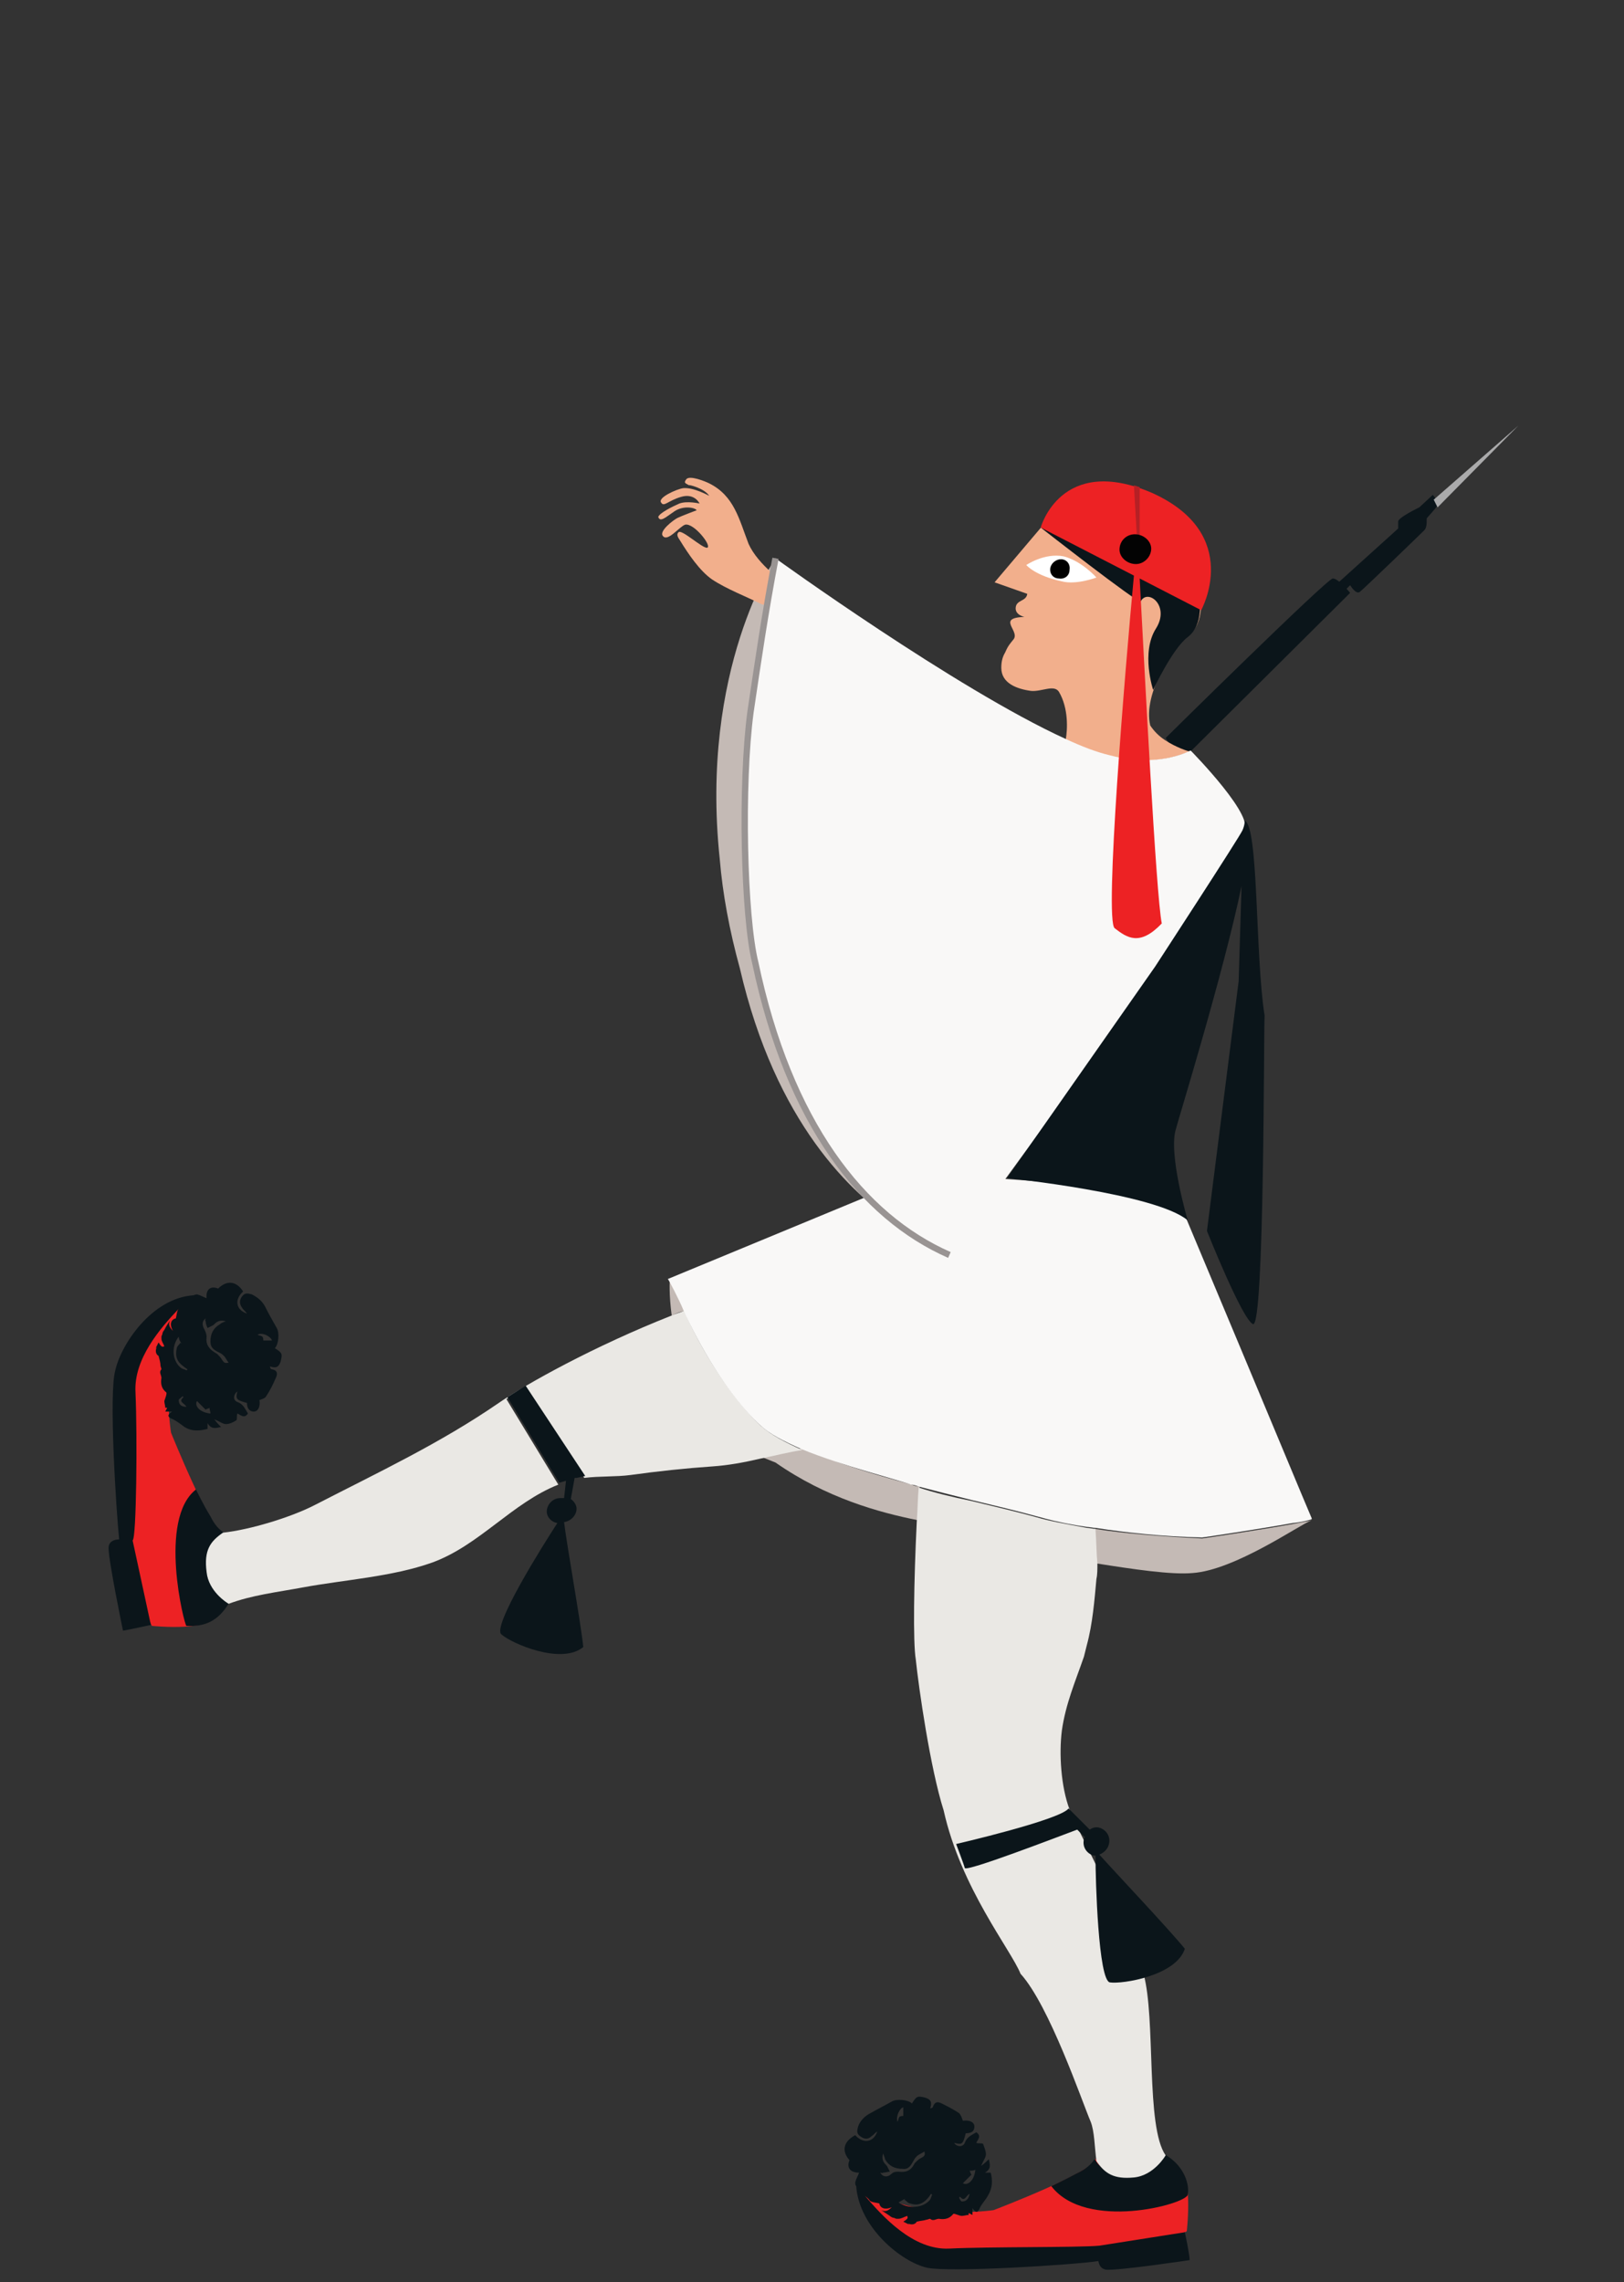 <?xml version="1.0" encoding="UTF-8"?> <!-- Generator: Adobe Illustrator 22.0.0, SVG Export Plug-In . SVG Version: 6.00 Build 0) --> <svg xmlns="http://www.w3.org/2000/svg" xmlns:xlink="http://www.w3.org/1999/xlink" x="0px" y="0px" viewBox="0 0 169 237.5" style="enable-background:new 0 0 169 237.5;" xml:space="preserve"><rect x="0" y="0" width="169" height="237.5" fill="#333333" stroke="none"/> <style type="text/css"> .st0{fill:#ED2224;} .st1{fill:none;} .st2{fill:#EAE8E4;} .st3{fill:#0B151A;} .st4{fill:#F9F8F7;} .st5{fill:#C4BAB5;} .st6{fill:#F2AF8C;} .st7{fill:#AAAAAB;} .st8{fill:none;stroke:#999493;stroke-width:0.657;stroke-miterlimit:10;} .st9{fill:#B62025;} .st10{fill:#030303;} .st11{fill:#FFFFFF;} </style> <g id="Layer_1"> <g> <path class="st0" d="M114.5,234.2c-0.2,0-1.8,0.3-3.1,0.5c-0.8,0.1-1.4,0.2-1.4,0.2s-10.7,1.9-13.1,0.5c-2.4-1.4-8.2-4-7.3-8.1 c5.2,4,13.8,2.7,13.8,2.7s11-4.2,10.6-5.4c2.9,6.1,6.1,1.3,8.2,1c2.1-0.2,1.3,6.6,1.3,6.6l-8.3,3.9 C115.2,236.1,114.9,234.2,114.5,234.2z"></path> <path class="st1" d="M94.2,228.9c0.2,0.1,0.4,0.4,0.6,0.4c0.8,0.3,1.4,0,1.9-0.6c0.1-0.1,0.2-0.3,0.3-0.4c0,0,0.1,0.1,0.1,0.1 c-0.1,0.2-0.1,0.3-0.2,0.5c-0.7,0.9-2.3,1.1-3.3,0.3c0.2-0.1,0.5-0.3,0.7-0.4C94.2,228.8,94.2,228.8,94.2,228.9z"></path> <path class="st1" d="M100.2,227.2c0.3-0.3,0.6-0.6,0.9-0.9c-0.1-0.1-0.1-0.2-0.2-0.4c0.2,0,0.4,0,0.6-0.1 C101.4,226.9,100.7,227.5,100.2,227.2z"></path> <path class="st1" d="M100.9,228.3c-0.1,0.5-0.3,0.8-0.8,0.8c-0.1,0-0.2-0.2-0.4-0.4c0,0,0.1-0.1,0.1-0.1 C100.4,229.2,100.5,228.5,100.9,228.3z"></path> <path class="st1" d="M91.9,226.2c0.2,0,0.5-0.1,0.7-0.1c-0.1-0.2-0.2-0.4-0.3-0.6c-0.3-0.3-0.6-0.6-0.4-1.3 c0.1,0.3,0.2,0.5,0.2,0.6c0.4,0.7,1,1,1.8,1c0.7,0.1,0.9-0.4,1.2-0.9c0.1-0.2,0.2-0.3,0.3-0.4c0.2-0.2,0.5-0.3,0.8-0.5 c0.1,0.4,0,0.5-0.4,0.7c-0.2,0.1-0.4,0.3-0.6,0.5c-0.4,0.8-0.9,1-1.7,0.9c-0.2,0-0.5,0-0.7,0.2c-0.5,0.3-0.9,0.3-1.2-0.1 C91.8,226.1,91.9,226.2,91.9,226.2z"></path> <path class="st2" d="M101.5,134.5c-0.1,0-0.3,0-0.4,0l0.2-0.2C101.3,134.3,101.7,134.5,101.5,134.5z"></path> <path class="st1" d="M93.6,220.3c-0.1,0.1-0.1,0.3-0.2,0.5c-0.3-0.5,0.2-1.4,0.6-1.5c0,0.3,0,0.5,0,0.9 C93.9,220.2,93.7,220.2,93.6,220.3z"></path> <path class="st1" d="M106.7,141.5c-0.1,0-0.3-0.1-0.4-0.1l0.2-0.1C106.6,141.4,107,141.6,106.7,141.5z"></path> <g> <path class="st3" d="M109.4,227.5c0,0,1.5-0.7,2.8-1.4c0.8-0.4,1.3-0.8,1.7-1.4c0,0,0,0.1,0.1,0.1c0.8,1.3,1.8,1.9,3.9,1.7 c2.1-0.2,3.3-2.3,3.3-2.3c2.1,1.2,2.6,3.2,2.4,4.2C123.4,229.4,113,232.2,109.4,227.5z"></path> <path class="st3" d="M88.4,224.8c-0.3,0.7,0,1.3,1,1.3c-0.1,0.3-0.3,0.6-0.4,1c0,0.1,0,0.3,0.1,0.4c0,0,0,0,0,0 c0.3,4.3,4.7,7.9,7.4,8.5c2.4,0.5,15.2-0.3,17.8-0.7c0.1,0.5,0.3,0.8,0.8,0.9c1.4,0.1,8.7-1,8.7-1c0-0.6-0.5-2.9-0.5-2.9 l-8.9,1.4c0,0,0,0,0,0c-2.1,0.2-11.5,0.1-15.6,0.3c-3.8,0.2-7-3.4-8.8-5.5c0.2,0.2,0.4,0.3,0.5,0.5c0.2,0.2,0.6,0.2,1,0.3 c0.1,0.5,0.6,0.7,1.3,0.4c-0.4,0.4-0.7,0.5-1.1,0.3c0.3,0.2,0.6,0.4,0.9,0.6c0,0,0,0,0,0c0.1,0.1,0.3,0.2,0.4,0.2 c0.1,0,0.2,0.1,0.3,0.1c0.1,0,0.1,0,0.2,0c0.3,0,0.6-0.2,0.9-0.3c0.1,0.2,0.1,0.3-0.4,0.6c0.2,0.1,0.4,0.2,0.6,0.3 c0,0-0.1-0.1-0.1-0.1c0.5,0.2,0.8,0,0.9-0.2c0.4-0.1,0.7-0.1,1-0.2c0.1,0,0.3-0.1,0.4-0.1c0.3,0.3,0.6,0,0.9,0 c0.6,0.1,1.1,0,1.5-0.5c0.1-0.1,0.6,0.2,0.9,0.2c0.2,0,0.5-0.1,0.7-0.1c0-0.1,0-0.1,0-0.2l0.4,0.2c0-0.3,0-0.5,0-0.7 c0.4,0.6,0.6,0.4,0.8-0.1c0.2-0.4,0.6-0.8,0.8-1.2c0.5-0.8,0.5-1.6,0.3-2.4c-0.2,0-0.4,0-0.6,0c0.7-0.4,0.5-0.9,0.4-1.4 c-0.2,0.2-0.4,0.4-0.8,0.7c0.2-0.5,0.5-0.9,0.5-1.2c0-0.4-0.2-0.8-0.3-1.1c-0.1-0.1-0.5,0-0.7-0.1c0.1-0.3,0.6-0.7,0-1.1 c-0.5,0.3-1,0.5-1.2,1.1c-0.2,0.5-0.9,0.4-1.1,0c0.8,0.2,0.9,0.2,1.2-1c0.6,0,0.9-0.2,0.9-0.7c0-0.5-0.6-0.7-1.2-0.6 c-0.1-0.3-0.2-0.6-0.4-0.8c-0.6-0.4-1.2-0.7-1.8-1c-0.4-0.2-0.7-0.2-0.9,0.3c0,0.1-0.1,0.2-0.3,0.2c0.2-0.6,0.1-0.9-0.5-1.1 c-0.8-0.2-0.9-0.2-1.4,0.6c-0.4-0.4-1.6-0.5-2.1-0.2c-0.7,0.4-1.5,0.8-2.2,1.2c-0.6,0.3-1.1,0.8-1.3,1.4c-0.1,0.4-0.2,0.7,0.2,1 c0.4,0.3,0.8,0.4,1.2,0c0.2-0.1,0.3-0.3,0.6-0.5c-0.4,1.2-1.5,1.3-2.3,0.4C87.7,222.9,87.6,223.9,88.4,224.8z M100.2,227.2 c0.3-0.3,0.6-0.6,0.9-0.9c-0.1-0.1-0.1-0.2-0.2-0.4c0.2,0,0.4,0,0.6-0.1C101.4,226.9,100.7,227.5,100.2,227.2z M99.8,228.7 c0,0,0.1-0.1,0.1-0.1c0.5,0.6,0.6-0.1,1-0.3c-0.1,0.5-0.3,0.8-0.8,0.8C100,229.1,99.9,228.9,99.8,228.7z M94,219.3 c0,0.3,0,0.5,0,0.9c-0.1,0-0.3,0-0.4,0.1c-0.1,0.1-0.1,0.3-0.2,0.5C93.2,220.3,93.6,219.4,94,219.3z M93.5,229.2 c0.2-0.1,0.5-0.3,0.7-0.4c0,0-0.1,0.1-0.1,0.1c0.2,0.1,0.4,0.4,0.6,0.4c0.8,0.3,1.4,0,1.9-0.6c0.1-0.1,0.2-0.3,0.3-0.4 c0,0,0.1,0.1,0.1,0.1c-0.1,0.2-0.1,0.3-0.2,0.5C96.1,229.8,94.5,229.9,93.5,229.2z M91.6,226.1c0.1,0,0.2,0.1,0.3,0 c0.2,0,0.5-0.1,0.7-0.1c-0.1-0.2-0.2-0.4-0.3-0.6c-0.3-0.3-0.6-0.6-0.4-1.3c0.1,0.3,0.2,0.5,0.2,0.6c0.4,0.7,1,1,1.8,1 c0.7,0.1,0.9-0.4,1.2-0.9c0.1-0.2,0.2-0.3,0.3-0.4c0.2-0.2,0.5-0.3,0.8-0.5c0.1,0.4,0,0.5-0.4,0.7c-0.2,0.1-0.4,0.3-0.6,0.5 c-0.4,0.8-0.9,1-1.7,0.9c-0.2,0-0.5,0-0.7,0.2C92.4,226.6,91.9,226.6,91.6,226.1z"></path> </g> <path class="st0" d="M13.7,160.2c0-0.2-0.3-1.8-0.5-3.1c-0.1-0.8-0.3-1.4-0.3-1.4s-2-10.7-0.6-13.1c1.4-2.5,3.9-8.3,8-7.4 c-4,5.3-2.5,13.9-2.5,13.9s4.4,10.9,5.5,10.5c-6.1,3-1.2,6.1-0.9,8.2c0.2,2.1-6.6,1.4-6.6,1.4l-4-8.2 C11.8,160.9,13.7,160.6,13.7,160.2z"></path> <path class="st1" d="M86.2,124.2C86.2,124.3,86.2,124.3,86.2,124.2"></path> <path class="st1" d="M21.5,139.1c0-0.2-0.1-0.5-0.2-0.7c-0.3-0.5-0.3-0.9,0.1-1.2c0,0.1-0.1,0.2,0,0.3c0,0.2,0.1,0.5,0.2,0.7 c0.2-0.1,0.4-0.2,0.6-0.3c0.3-0.3,0.6-0.6,1.3-0.4c-0.3,0.1-0.5,0.2-0.6,0.3c-0.7,0.4-1,1-1,1.8c0,0.7,0.4,0.9,1,1.2 c0.2,0.1,0.3,0.2,0.4,0.3c0.2,0.2,0.3,0.5,0.5,0.7c-0.4,0.1-0.5,0-0.7-0.3c-0.1-0.2-0.3-0.4-0.5-0.6 C21.7,140.4,21.4,139.9,21.5,139.1z"></path> <path class="st1" d="M19,145.4c0,0,0.1,0.1,0.1,0.1c-0.6,0.5,0.1,0.6,0.3,1c-0.5-0.1-0.8-0.3-0.8-0.8 C18.6,145.6,18.8,145.5,19,145.4z"></path> <path class="st1" d="M28.3,139.5c-0.3,0-0.5,0-0.9,0c0-0.1,0-0.3-0.1-0.4c-0.1-0.1-0.3-0.1-0.5-0.2 C27.3,138.6,28.2,139.1,28.3,139.5z"></path> <path class="st1" d="M21.4,146.7c0.1-0.1,0.3-0.1,0.4-0.2c0,0.2,0.1,0.4,0.1,0.6c-1-0.1-1.7-0.8-1.4-1.2 C20.8,146.1,21.1,146.4,21.4,146.7z"></path> <path class="st1" d="M18.7,139.8c-0.1,0.2-0.4,0.4-0.4,0.6c-0.2,0.8,0,1.4,0.7,1.9c0.1,0.1,0.3,0.2,0.4,0.3c0,0.1-0.1,0.1-0.1,0.1 c-0.2-0.1-0.3-0.1-0.5-0.2c-1-0.7-1.1-2.3-0.3-3.3c0.1,0.2,0.3,0.5,0.4,0.7C18.8,139.8,18.8,139.8,18.7,139.8z"></path> <g> <path class="st3" d="M20.4,155c0,0,0.7,1.5,1.5,2.8c0.4,0.8,0.8,1.3,1.4,1.7c0,0,0,0,0,0c-1.3,0.9-1.9,1.8-1.7,3.9 c0.2,2,2.1,3.1,2.3,3.3c0,0,0,0,0,0c-1.2,2.1-2.7,2.6-4.5,2.5C19.2,169.2,16.4,158.1,20.4,155z"></path> <path class="st3" d="M11.3,161.1c0,1.4,1.5,8.6,1.5,8.6c0.6-0.1,2.9-0.6,2.9-0.6l-1.9-8.8c0.4-0.1,0.5-10.8,0.3-15.4 c-0.2-3.5,2.6-6.7,4.5-8.7c-0.2,0.2-0.2,0.6-0.3,1c-0.5,0.1-0.7,0.6-0.3,1.3c-0.4-0.4-0.5-0.7-0.3-1.1c-0.2,0.3-0.4,0.6-0.6,1 c0,0,0,0,0,0c-0.1,0.1-0.2,0.3-0.2,0.4c0,0.1-0.1,0.2-0.1,0.3c0,0.1,0,0.1,0,0.2c0,0.3,0.2,0.5,0.3,0.8c-0.2,0.1-0.3,0.1-0.6-0.4 c-0.1,0.2-0.2,0.4-0.3,0.6c0,0,0.1-0.1,0.1-0.1c-0.2,0.5,0,0.8,0.2,0.9c0.1,0.4,0.2,0.7,0.2,1c0,0.1,0.1,0.3,0.1,0.4 c-0.3,0.3,0,0.6,0,0.9c-0.1,0.6,0,1.1,0.5,1.5c0.1,0.1-0.1,0.6-0.2,0.9c0,0.2,0.1,0.5,0.1,0.7c0.1,0,0.1,0,0.2,0l-0.2,0.4 c0.3,0,0.5,0,0.7,0c-0.6,0.4-0.4,0.6,0.1,0.8c0.4,0.2,0.8,0.5,1.2,0.8c0.8,0.5,1.6,0.4,2.4,0.2c0-0.2,0-0.4,0-0.6 c0.4,0.7,0.9,0.5,1.4,0.4c-0.2-0.2-0.4-0.4-0.7-0.8c0.5,0.2,0.9,0.5,1.2,0.5c0.4,0,0.8-0.2,1.1-0.4c0.1-0.1,0-0.4,0.1-0.7 c0.3,0.1,0.7,0.6,1.1,0c-0.3-0.5-0.5-1-1.1-1.2c-0.5-0.2-0.4-0.8,0-1.1c-0.2,0.8-0.1,0.9,1,1.2c0,0.6,0.3,0.9,0.7,0.9 c0.5,0,0.7-0.6,0.6-1.2c0.3-0.1,0.6-0.2,0.7-0.4c0.4-0.6,0.7-1.2,1-1.9c0.2-0.4,0.2-0.8-0.4-0.9c-0.1,0-0.2-0.1-0.2-0.3 c0.6,0.2,0.9,0.1,1.1-0.5c0.2-0.8,0.2-0.9-0.6-1.4c0.4-0.4,0.5-1.6,0.2-2.1c-0.4-0.7-0.8-1.4-1.2-2.2c-0.3-0.6-0.8-1-1.4-1.3 c-0.4-0.1-0.7-0.2-1,0.2c-0.3,0.4-0.3,0.8,0,1.2c0.1,0.2,0.3,0.3,0.5,0.6c-1.2-0.4-1.3-1.5-0.4-2.3c-0.7-1.1-1.7-1.2-2.6-0.3 c-0.7-0.3-1.3,0-1.2,1c-0.3-0.1-0.6-0.3-1-0.4c-0.1,0-0.4,0.1-0.4,0.1c-4.3,0.3-7.5,5.1-8.1,7.8c-0.7,2.4,0.1,14.7,0.4,17.6 C11.9,160.2,11.3,160.4,11.3,161.1z M26.8,138.9c0.5-0.3,1.4,0.2,1.5,0.6c-0.3,0-0.5,0-0.9,0c0-0.1,0-0.3-0.1-0.4 C27.2,139,27,139,26.8,138.9z M21.5,139.1c0-0.2-0.1-0.5-0.2-0.7c-0.3-0.5-0.3-0.9,0.1-1.2c0,0.1-0.1,0.2,0,0.3 c0,0.2,0.1,0.5,0.2,0.7c0.2-0.1,0.4-0.2,0.6-0.3c0.3-0.3,0.6-0.6,1.3-0.4c-0.3,0.1-0.5,0.2-0.6,0.3c-0.7,0.4-1,1-1,1.8 c0,0.7,0.4,0.9,1,1.2c0.2,0.1,0.3,0.2,0.4,0.3c0.2,0.2,0.3,0.5,0.5,0.7c-0.4,0.1-0.5,0-0.7-0.3c-0.1-0.2-0.3-0.4-0.5-0.6 C21.7,140.4,21.4,139.9,21.5,139.1z M20.5,145.8c0.3,0.3,0.6,0.6,0.9,0.9c0.1-0.1,0.3-0.1,0.4-0.2c0,0.2,0.1,0.4,0.1,0.6 C20.8,147,20.2,146.3,20.5,145.8z M18.6,145.7c0-0.1,0.2-0.2,0.4-0.4c0,0,0.1,0.1,0.1,0.1c-0.6,0.5,0.1,0.6,0.3,1 C18.9,146.4,18.6,146.2,18.6,145.7z M18.9,139.8c-0.1,0-0.1-0.1-0.1-0.1c-0.1,0.2-0.4,0.4-0.4,0.6c-0.2,0.8,0,1.4,0.7,1.9 c0.1,0.1,0.3,0.2,0.4,0.3c0,0.1-0.1,0.1-0.1,0.1c-0.2-0.1-0.3-0.1-0.5-0.2c-1-0.7-1.1-2.3-0.3-3.3 C18.6,139.3,18.7,139.6,18.9,139.8z"></path> </g> <path class="st4" d="M106.7,141.5c-0.1,0-0.3-0.1-0.4-0.1l0.2-0.1C106.6,141.4,107,141.6,106.7,141.5z"></path> <path class="st5" d="M94.9,154.5c0.2,0.1,0.5,0.2,0.8,0.2c-0.1,1.1-0.2,2.3-0.2,3.5c-4-0.8-9.5-2.3-14.8-6c-0.5-0.2-1-0.4-1.5-0.6 c1.5-0.3,3-0.6,4.4-0.9C87.9,152.7,93.5,154.1,94.9,154.5z"></path> <path class="st5" d="M69.9,136.9c-0.3-2.2-0.2-3.7-0.2-3.7c0.1,0.1,1.1,2.1,1.6,3.2C70.8,136.5,70.3,136.7,69.9,136.9z"></path> <path class="st5" d="M125.1,160.1c0.1,0,6.1-0.9,9.4-1.5c1-0.2,1.7-0.3,2-0.4c-1.3,0.5-8,5.2-12.4,5.5c-2.2,0.2-6.2-0.4-10-1 c0-1-0.1-2.2-0.2-3.6C117.1,159.6,121,159.9,125.1,160.1z"></path> <path class="st5" d="M136.5,158.1C136.5,158.1,136.5,158.1,136.5,158.1C136.5,158.1,136.5,158.1,136.5,158.1 C136.5,158.1,136.5,158.1,136.5,158.1z"></path> <g> <path class="st2" d="M95.6,154.8c1.5,0.5,3.5,1,5.5,1.4c2.5,0.6,5,1.2,6.8,1.7c1.3,0.4,3.1,0.7,5.2,1.1c0.3,0,0.6,0.1,0.9,0.1 c0.1,1.4,0.1,2.6,0.2,3.6c0,0.6,0,1.2-0.1,1.6c-0.2,2.2-0.4,4.7-1,6.9c-0.1,0.4-0.2,0.8-0.3,1.2c-0.9,2.6-1.9,4.9-2.3,7.7 c-0.3,2.4-0.1,5.8,0.8,8.2c0.5,1.6,6.4,12.4,7.7,17.1c1.3,4.7,0.2,15.9,2.3,18.9c0,0-1.2,2.1-3.3,2.3c-2.1,0.2-3-0.4-3.9-1.7 c-0.2-1.5-0.2-3.1-0.6-4.1c-0.9-2.1-4.3-12.1-7.3-15.4c-1-2.5-6.2-8.9-8-17c-1.4-4.4-2.6-12.8-2.9-15.7 c-0.3-1.8-0.2-8.2,0.1-14.3C95.5,157.1,95.5,155.9,95.6,154.8z"></path> <path class="st2" d="M23.2,159.5c2.8-0.3,7.1-1.6,9.6-2.9c6.6-3.4,13-6.4,19.1-10.6c2.9-2,9.9-5.9,18-9.1 c0.4-0.2,0.9-0.3,1.3-0.5c1.5,3.6,4.7,8.9,8,12c1,0.9,2.5,1.7,4.3,2.5c-1.4,0.2-2.9,0.6-4.4,0.9c-1.7,0.4-3.4,0.7-4.9,0.8 c-2.9,0.2-5.7,0.5-8.6,0.9c-1.5,0.2-3.2,0.1-4.8,0.3l0,0l-6.2-9.4l-1.9,1.2l5.4,8.9c-4.8,1.9-8.2,6.3-13.1,8.1 c-4.2,1.5-9.2,1.8-13.5,2.6c-2.7,0.5-5.3,0.8-7.7,1.7c-0.2-0.1-2.1-1.3-2.3-3.3C21.2,161.3,21.9,160.4,23.2,159.5z"></path> </g> <polygon class="st4" points="136.5,158.1 136.5,158.1 136.5,158.1 "></polygon> <path class="st4" d="M95.6,122.3c0,0,25.4,0.4,27.8,4.4c8.6,20.5,12.7,30.4,13.1,31.3c0,0.1,0,0.1,0,0.1l0,0c-0.3,0.1-1,0.3-2,0.4 c-3.3,0.6-9.3,1.5-9.4,1.5c-4.1-0.1-7.9-0.5-11.1-1c-0.3,0-0.6-0.1-0.9-0.1c-2.1-0.3-3.8-0.7-5.2-1.1c-1.8-0.5-4.3-1.1-6.8-1.7 c-2-0.5-4-1-5.5-1.4c-0.3-0.1-0.5-0.2-0.8-0.2c-1.3-0.5-7-1.9-11.4-3.7c-1.8-0.8-3.4-1.6-4.3-2.5c-3.3-3-6.4-8.4-8-12 c-0.4-1-1.5-3.1-1.6-3.2L95.6,122.3z"></path> <path class="st3" d="M58,158.5c-0.6-0.1-1.1-0.6-1.1-1.2c0-0.7,0.6-1.4,1.4-1.4c0.2,0,0.3,0,0.4,0l0,0l0.2-1.8l-0.7,0.2l-5.4-8.9 l1.9-1.2l6.2,9.4l0,0l-0.9,0.2l-0.2,0l-0.4,2.2l0,0c0.3,0.2,0.6,0.6,0.6,1c0,0.7-0.6,1.3-1.3,1.4c0.3,2.5,1.7,10.2,2,13 c-2.3,1.9-7.5-0.4-8.5-1.3C51.1,169.4,56.5,160.8,58,158.5z"></path> <path class="st3" d="M111.2,188.2l0.1,0.1l2.1,2.1c0.3-0.2,0.6-0.3,1-0.2c0.7,0.2,1.2,0.9,1,1.7c-0.1,0.5-0.5,0.9-1,1.1 c1.7,1.9,7.1,7.6,8.9,9.8c-0.9,2.8-6.5,3.7-7.8,3.5c-1.2-0.2-1.5-10.6-1.5-13.2c-0.1,0-0.2,0-0.2,0c-0.7-0.2-1.2-0.9-1-1.7 c0-0.1,0-0.1,0.1-0.2l-0.8-0.8c-2.4,0.9-11.5,4.4-11.7,4c-0.1-0.4-0.9-2.5-0.9-2.5S110.3,189.4,111.2,188.2z"></path> <path class="st3" d="M124,78.1l16.5-16.4c0,0-1.2-1.5-1.8-1.5c-0.6,0-17.4,16.6-17.4,16.6l1.6,2.4L124,78.1z"></path> <path class="st5" d="M80.7,58.1c0,0-5.9,25.3-1.7,43.6c3.4,14.7,9.9,22.2,14.6,25.8c-5-3.2-12.9-10.7-16.6-26.7 c-1.1-4-1.8-7.8-2.1-11.4C72.8,69.6,80.7,58.1,80.7,58.1z"></path> <path class="st6" d="M70.7,52.4c0.8-0.3,2.1,0,2.1,0s-0.5-1.1-1.9-0.7c-1.4,0.4-1.8,1.1-2.1,0.6c-0.4-0.5,1.6-1.4,2.3-1.5 c1.1-0.1,2.7,0.8,2.7,0.8c-0.5-0.8-2.2-1.2-2.1-1.1c-0.3-0.2-0.6-0.2-0.3-0.6c0.3-0.5,2,0.2,2.4,0.4c2.6,1.3,3.1,3.7,4.1,6.3 c0.5,1.1,1.4,2.1,2.4,3c-0.2,0.8-0.4,2-0.7,3.4c-0.1-0.1-0.2-0.1-0.3-0.1c-1.6-0.8-3.7-1.6-5.2-2.6c-1.3-0.9-2.5-2.7-3.3-4 c-0.1-0.2-0.5-0.6-0.2-0.9c0.3-0.4,2.5,1.7,3,1.6c0.5-0.2-1.4-2.6-2.3-2.4c-0.6,0.2-1.8,1.8-2.3,1.2c-0.5-0.5,1.1-1.7,1.5-1.9 c0.4-0.2,2-0.8,2-0.8c-0.2-0.3-1.4-0.5-2.3,0.1c-0.9,0.6-1.5,1.2-1.7,0.6C68.6,53.4,70,52.7,70.7,52.4z"></path> <path class="st6" d="M115.5,78.7c-1.3-0.3-2.8-0.9-4.6-1.7c0.2-1.1,0.3-3.3-0.7-5c-0.5-0.8-1.8,0-2.9-0.1 c-1.5-0.2-3.1-0.8-3.1-2.4c0-0.6,0.1-1.1,0.4-1.6c0.3-0.7,0.5-0.9,0.9-1.4c0.6-0.9-1.8-2.2,1.1-2.3c0,0-1-0.2-0.9-1 c0.1-0.8,1.1-0.6,1.2-1.4l-3.4-1.2l6.1-7.2c1.3-0.2,2.8,2.7,3.9,3.2c1.5,0.8,3.2,1.1,4.6,2.2c2,1.5,6.4-0.5,6.7,2.1 c0.2,1.2,0.6,3.9-1.1,5.2c-1.6,1.2-4.8,6.1-4,9.4c0.4,0.6,0.9,1.1,1.5,1.5c1.2,0.8,2.5,1.2,2.6,1.2 C123.5,78.3,120.3,79.9,115.5,78.7z"></path> <path class="st4" d="M79.7,63.1c0.3-1.4,0.5-2.6,0.7-3.4c0.2-1,0.3-1.6,0.3-1.6s18.8,13.6,30.2,18.8c1.7,0.8,3.3,1.4,4.6,1.7 c4.8,1.3,8-0.3,8.4-0.5c0,0,0,0,0,0s7.2,7.3,5.4,8.5c-5.4,10.3-30.5,44-30.5,44s-2.2-0.7-5.3-3.1c-4.6-3.6-11.2-11.1-14.6-25.8 C76,88.4,78.3,71.4,79.7,63.1z"></path> <path class="st3" d="M108.3,54.9c1.3-0.2,4,1.3,5.1,1.9c1.5,0.8,3.2,1.1,4.6,2.2c2,1.5,6.4-0.5,6.7,2.1c0.2,1.2,0.6,3.9-1.1,5.2 c-1.6,1.2-3.6,5.5-3.6,5.5s-1.3-3.9,0.3-6.4c1.5-2.4-0.9-4.2-1.6-2.8C118.4,62.8,108.3,54.9,108.3,54.9z"></path> <path class="st3" d="M140.5,60.9l-0.6,0.6l-0.6-0.9l6.2-5.6c0,0,0-0.3,0-0.7c-0.1-0.4,2.2-1.5,2.2-1.5l1.4-1.3 c0,0,0.7,0.8,0.5,1.1c-0.2,0.3-1,1.2-1.1,1.3c-0.1,0.1,0.1,0.9-0.3,1.3c-0.4,0.4-6.4,6.2-6.7,6.4 C141.1,61.9,140.5,60.9,140.5,60.9z"></path> <polygon class="st7" points="149.6,52.8 158,44.3 149.2,52 "></polygon> <path class="st0" d="M108.3,54.9c0,0,2.1-7.7,11.6-3.6c9.5,4.3,5.1,12.2,5.1,12.2l-6.4-3.3c0.5,9.3,1.7,33,2.3,35.9 c-2.3,2.4-3.6,1.5-4.9,0.5c-1.1-0.8,1.1-27.1,2-36.7L108.3,54.9z"></path> <path class="st3" d="M104.8,122.6l15.4-22c0,0,8.8-13.5,9.1-14.2c0.3-0.7,0.2-1,0.2-1c1.5,0.4,1.1,14,2.1,20.3 c-0.1,1,0,32.4-1.2,32.1c-1.1-0.4-4.8-9.7-4.8-9.7l3.3-26l0.3-9.9c-1.9,9.2-6.8,25-6.8,25.2c-0.9,2.5,1.2,9.6,1.2,9.6 C120.3,124.2,104.8,122.6,104.8,122.6z"></path> <path class="st8" d="M80.7,58.1c-1.1,5.8-1.8,10.6-2.6,16c-1,7.5-0.7,21.3,0.5,26.1c3.5,16.6,11.1,26.4,20.2,30.4"></path> <polygon class="st9" points="118.6,55.7 118.3,55.7 118,50.5 118.6,50.7 "></polygon> <path class="st10" d="M116.5,57.2c0,0.8,0.8,1.5,1.7,1.5c0.9,0,1.6-0.8,1.6-1.6c0-0.8-0.8-1.5-1.7-1.5 C117.2,55.6,116.5,56.3,116.5,57.2z"></path> <path class="st11" d="M110.7,57.9c1.9,0.5,3.4,2.2,3.4,2.2s-2.1,0.8-3.6,0.4c-2.8-0.6-3.7-1.7-3.7-1.7S108.7,57.5,110.7,57.9z"></path> <path d="M109.3,59.1c-0.1,0.6,0.3,1.1,0.9,1.1c0.6,0.1,1.1-0.3,1.1-0.9c0.1-0.6-0.3-1.1-0.9-1.1C109.9,58.2,109.4,58.6,109.3,59.1 z"></path> </g> <rect class="st1" width="169" height="237.5"></rect> </g> <g id="Layer_2"> </g> </svg> 